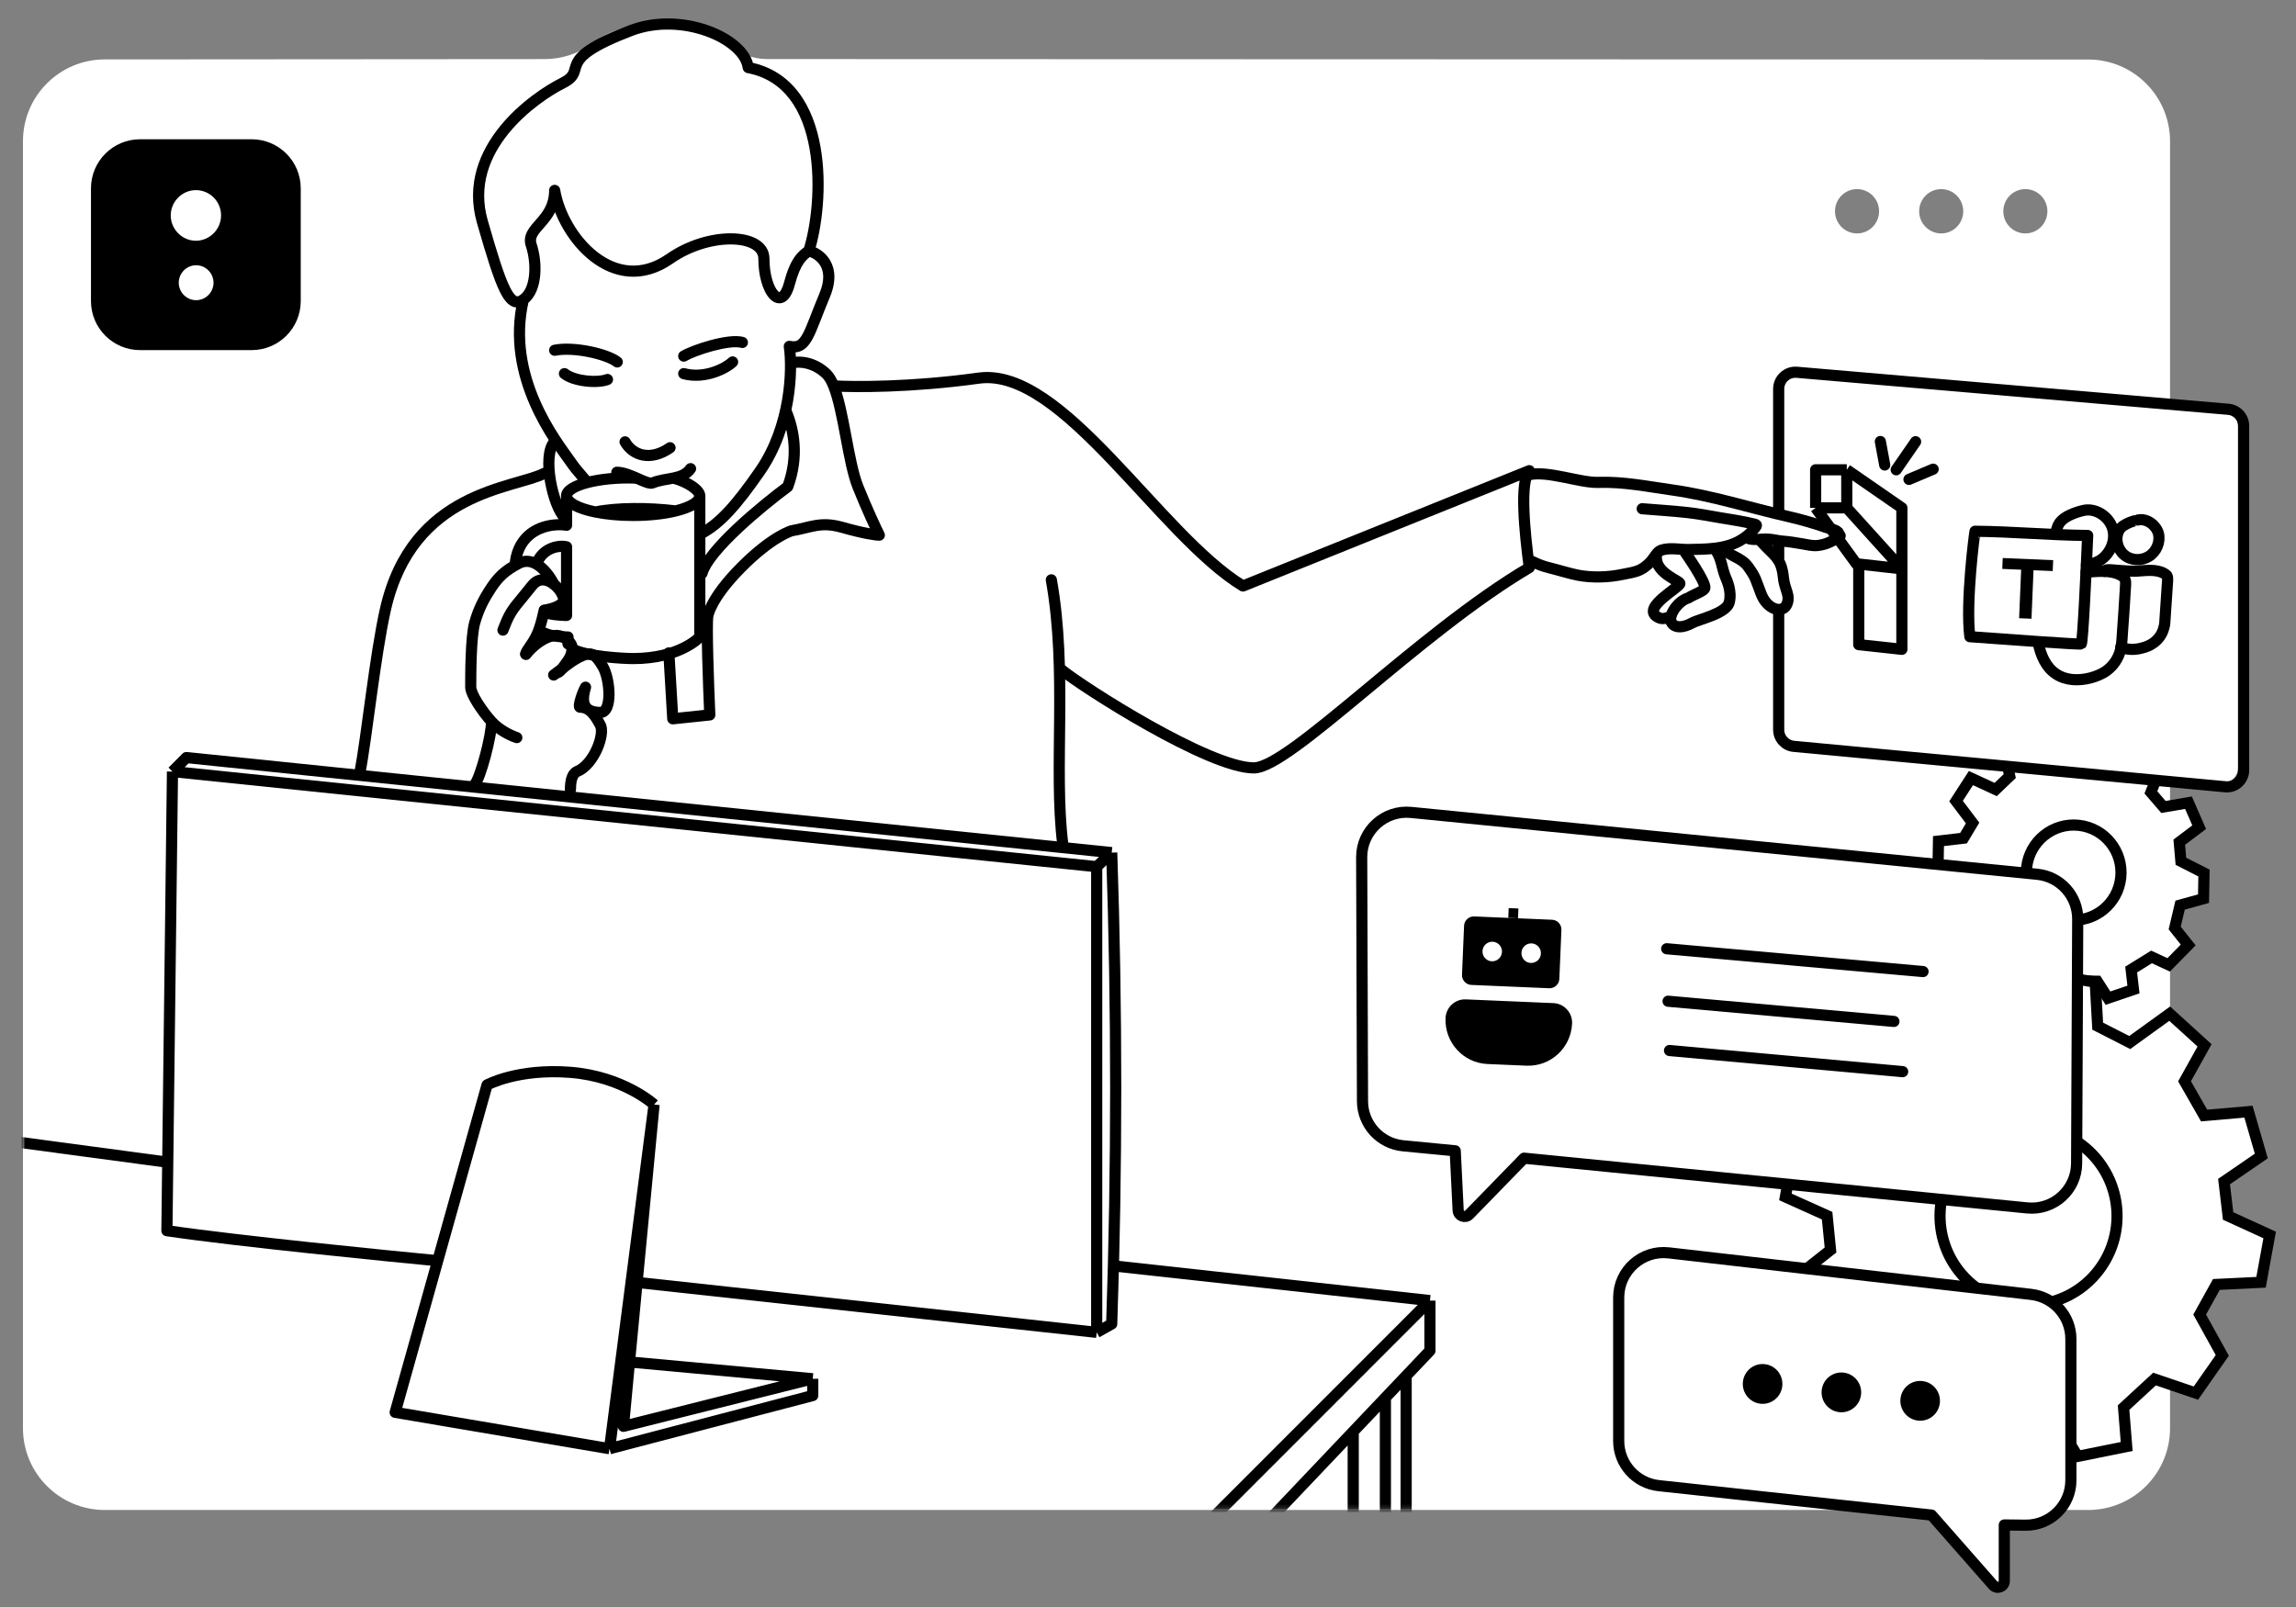 <svg width="500" height="350" viewBox="0 0 500 350" fill="none" xmlns="http://www.w3.org/2000/svg">
<rect x="0" y="0" width="500" height="350" fill="#808080" stroke="none"/>
<path fill-rule="evenodd" clip-rule="evenodd" d="M5 311.051V30.758C5 20.926 12.963 12.951 22.795 12.94C54.724 12.902 86.643 12.882 118.56 12.872C122.371 12.871 126.081 11.649 129.146 9.384L129.568 9.072C131.378 7.734 133.425 6.752 135.601 6.176L139.383 5.176C142.297 4.405 145.36 4.386 148.284 5.12L152.712 6.233C154.834 6.767 156.781 7.844 158.36 9.36C160.704 11.61 163.828 12.867 167.077 12.867C217.325 12.868 267.297 12.891 317.291 12.915C363.017 12.936 408.761 12.957 454.751 12.961C464.593 12.963 472.571 20.941 472.571 30.782V311.051C472.571 320.892 464.593 328.87 454.751 328.87H22.82C12.978 328.87 5 320.892 5 311.051ZM404.408 50.838C407.059 50.838 409.208 48.677 409.208 46.012C409.208 43.347 407.059 41.186 404.408 41.186C401.757 41.186 399.608 43.347 399.608 46.012C399.608 48.677 401.757 50.838 404.408 50.838ZM422.736 50.838C425.387 50.838 427.536 48.678 427.536 46.012C427.536 43.347 425.387 41.187 422.736 41.187C420.084 41.187 417.935 43.347 417.935 46.012C417.935 48.678 420.084 50.838 422.736 50.838ZM445.862 46.012C445.862 48.678 443.713 50.838 441.062 50.838C438.411 50.838 436.261 48.678 436.261 46.012C436.261 43.347 438.411 41.187 441.062 41.187C443.713 41.187 445.862 43.347 445.862 46.012Z" fill="white"/>
<path fill-rule="evenodd" clip-rule="evenodd" d="M54.801 30.331H30.503C24.598 30.331 19.811 35.118 19.811 41.023V65.562C19.811 71.467 24.598 76.254 30.503 76.254H54.801C60.706 76.254 65.493 71.467 65.493 65.562V41.023C65.493 35.118 60.706 30.331 54.801 30.331ZM48.142 46.921C48.142 49.933 45.657 52.432 42.66 52.432C39.664 52.432 37.179 49.933 37.179 46.921C37.179 43.908 39.664 41.41 42.66 41.41C45.657 41.41 48.142 43.835 48.142 46.921ZM42.714 65.38C44.792 65.38 46.499 63.664 46.499 61.575C46.499 59.486 44.792 57.77 42.714 57.77C40.636 57.77 38.929 59.486 38.929 61.575C38.929 63.664 40.636 65.38 42.714 65.38Z" fill="black"/>
<path d="M451.608 159.439L449.548 165.061L445.226 165.606L442.006 161.356L436.597 163.865L437.662 169.031L434.6 171.952L429.21 169.462L425.966 174.475L429.574 179.246L427.593 182.554L422.146 183.188L422.038 189.067L427.004 190.961L427.359 195.304L423.091 198.791L425.423 204.053L430.876 203.088L433.535 206.299L431.766 211.853L435.731 214.977L440.652 211.466L444.355 213.042L445.227 218.866L450.805 218.969L452.933 213.642L456.7 213.712L459.06 217.395L464.603 215.513L464.103 211.166L468.538 208.418L472.276 210.142L476.522 205.81L473.582 202.116L474.761 197.139L479.86 195.727L479.963 190.142L474.936 187.586L474.578 183.426L478.914 180.162L476.584 174.826L471.131 175.754L468.399 172.579L470.413 167.47L466.13 163.899L461.937 167.313L457.663 165.212L457.247 160.242L451.608 159.439Z" fill="white" stroke="black" stroke-width="2.43"/>
<path d="M472.496 220.775L463.795 227.06L456.814 223.494L456.278 213.906L445.71 212.165L442.12 220.934L434.635 222.183L429.104 213.019L419.251 217.196L419.842 227.954L413.578 230.874L404.832 226.302L398.78 234.946L404.277 242.793L400.454 249.62L390.606 250.489L388.804 260.686L397.891 264.771L398.633 272.244L390.434 278.722L393.207 287.389L404.051 287.144L407.986 293.241L403.448 302.794L411.651 308.597L420.156 302.82L425.695 306.739L425.519 314.612L435.658 317.423L439.268 310.445L448.626 310.844L452.463 317.195L463.127 315.045L462.45 306.569L469.192 300.352L478.2 303.413L483.949 295.201L479.026 286.306L482.66 279.749L492.387 279.279L494.265 268.975L485.216 264.835L484.33 257.341L492.448 251.775L489.649 242.12L479.984 242.957L475.726 235.501L480.086 227.68L472.496 220.775Z" fill="white" stroke="black" stroke-width="2.43"/>
<ellipse rx="10.306" ry="10.36" transform="matrix(0.994 0.109 -0.108 0.994 451.588 190.047)" stroke="black" stroke-width="2.43"/>
<ellipse rx="19.315" ry="19.331" transform="matrix(0.761 0.649 -0.645 0.764 441.754 264.849)" stroke="black" stroke-width="2.43"/>
<path d="M296.712 239.849L296.534 186.716C296.514 180.919 301.513 176.374 307.282 176.944L443.649 190.416C448.669 190.912 452.487 195.145 452.464 200.19L452.225 253.387C452.199 259.154 447.215 263.649 441.476 263.082L331.889 252.25L319.939 264.525C319.088 265.4 317.603 264.839 317.543 263.62L316.904 250.643L305.551 249.549C300.55 249.067 296.729 244.874 296.712 239.849Z" fill="white" stroke="black" stroke-width="2.43" stroke-linejoin="round"/>
<path d="M363.068 205.426C362.4 205.367 361.81 205.861 361.75 206.529C361.69 207.197 362.184 207.787 362.852 207.847L363.068 205.426ZM418.676 212.813C419.344 212.873 419.934 212.379 419.994 211.711C420.053 211.042 419.56 210.452 418.892 210.393L418.676 212.813ZM362.852 207.847L418.676 212.813L418.892 210.393L363.068 205.426L362.852 207.847Z" fill="black"/>
<path d="M363.369 216.854C362.701 216.794 362.11 217.288 362.05 217.956C361.99 218.624 362.483 219.215 363.152 219.274L363.369 216.854ZM412.332 223.673C413 223.733 413.59 223.24 413.65 222.571C413.71 221.903 413.217 221.313 412.549 221.253L412.332 223.673ZM363.152 219.274L412.332 223.673L412.549 221.253L363.369 216.854L363.152 219.274Z" fill="black"/>
<path d="M363.683 227.589C363.015 227.528 362.424 228.021 362.363 228.689C362.302 229.357 362.795 229.948 363.463 230.009L363.683 227.589ZM414.233 234.614C414.902 234.675 415.493 234.182 415.553 233.514C415.614 232.845 415.122 232.254 414.453 232.194L414.233 234.614ZM363.463 230.009L414.233 234.614L414.453 232.194L363.683 227.589L363.463 230.009Z" fill="black"/>
<path d="M319.214 217.662C316.873 217.563 314.894 219.39 314.795 221.744C314.571 227.04 318.661 231.516 323.93 231.74L332.409 232.102C337.678 232.327 342.13 228.215 342.354 222.919C342.453 220.565 340.635 218.576 338.294 218.476L319.214 217.662Z" fill="black"/>
<path fill-rule="evenodd" clip-rule="evenodd" d="M318.83 201.637C318.88 200.46 319.869 199.547 321.04 199.596L337.999 200.319C339.17 200.369 340.079 201.364 340.029 202.541L339.58 213.196C339.53 214.373 338.541 215.287 337.37 215.237L320.411 214.514C319.24 214.464 318.331 213.47 318.381 212.293L318.83 201.637ZM327.083 207.326C327.033 208.503 326.044 209.417 324.873 209.367C323.702 209.317 322.793 208.322 322.843 207.145C322.893 205.968 323.882 205.055 325.053 205.105C326.224 205.155 327.133 206.149 327.083 207.326ZM335.564 207.688C335.514 208.865 334.525 209.778 333.354 209.729C332.183 209.679 331.274 208.684 331.324 207.507C331.374 206.33 332.363 205.417 333.534 205.466C334.704 205.516 335.613 206.511 335.564 207.688Z" fill="black"/>
<rect width="2.122" height="2.133" transform="matrix(0.999 0.043 -0.042 0.999 328.547 197.779)" fill="black"/>
<path d="M450.976 322.399V291.632C450.976 286.661 447.247 282.48 442.308 281.914L363.401 272.872C357.595 272.207 352.505 276.747 352.505 282.591V313.847C352.505 318.843 356.27 323.036 361.238 323.572L420.63 329.979L434.029 345.233C434.879 346.201 436.476 345.599 436.476 344.31V332.131L441.089 332.18C446.532 332.239 450.976 327.842 450.976 322.399Z" fill="white" stroke="black" stroke-width="2.43" stroke-linejoin="round"/>
<ellipse rx="4.313" ry="4.336" transform="matrix(0.994 0.107 -0.105 0.994 383.842 301.418)" fill="black"/>
<ellipse rx="4.313" ry="4.336" transform="matrix(0.994 0.107 -0.105 0.994 400.998 303.256)" fill="black"/>
<ellipse rx="4.313" ry="4.336" transform="matrix(0.994 0.107 -0.105 0.994 418.154 305.095)" fill="black"/>
<path d="M484.046 89.191L390.702 81.231C388.574 81.05 386.747 82.728 386.747 84.863V111.098V117.061V121.565V131.833V158.395C386.747 160.277 388.18 161.85 390.054 162.025L483.398 170.719C485.535 170.918 487.381 169.236 487.381 167.089V92.822C487.381 90.929 485.932 89.351 484.046 89.191Z" fill="white"/>
<path d="M380.92 117.345C382.267 117.686 383.621 117.337 385.023 117.416C386.152 117.48 387.257 117.801 388.395 117.878C389.706 117.967 391.082 118.219 392.378 118.428C393.476 118.605 394.639 118.927 395.763 118.815C397.534 118.64 398.896 117.953 400.431 117.009C401.05 116.628 400.577 116.697 400.405 116.115C400.204 115.431 398.231 115.068 397.809 114.92C395.072 113.961 392.3 113.162 389.475 112.516C381.077 110.597 372.787 107.927 364.238 106.726C358.725 105.951 353.572 104.877 347.981 105.062C344.167 105.189 337.031 102.469 333.034 103.384" stroke="black" stroke-width="2.43" stroke-linecap="round"/>
<path d="M357.622 110.8C360.859 111.065 364.107 111.269 367.336 111.616C369.747 111.876 372.13 112.338 374.519 112.745C377.075 113.181 379.632 113.537 382.147 114.172C382.835 114.346 382.354 114.724 382.022 115.15C381.161 116.254 380.017 117.132 378.815 117.805C375.524 119.651 371.43 119.603 367.79 119.682C365.91 119.723 363.668 119.217 361.843 119.805C361.076 120.053 360.625 120.777 360.177 121.428C359.44 122.498 358.467 123.414 357.33 124.023C356.154 124.653 354.679 124.818 353.396 125.09C350.266 125.754 346.737 125.863 343.608 125.271C341.98 124.963 339.023 124.057 337.414 123.666C336.035 123.332 335.027 122.943 333.738 122.32" stroke="black" stroke-width="2.43" stroke-linecap="round"/>
<path d="M387.344 111.2V84.712C387.344 82.576 389.172 80.898 391.3 81.081L485.26 89.141C487.146 89.302 488.594 90.88 488.594 92.772V167.729C488.594 169.876 486.747 171.558 484.609 171.358L390.649 162.556C388.775 162.381 387.344 160.809 387.344 158.927V132.11M387.344 117.213V121.756" stroke="black" stroke-width="2.43" stroke-linejoin="round"/>
<path d="M414.171 123.891L402.173 110.614M414.171 123.891V110.614L402.173 102.316M414.171 123.891L404.259 122.785L395.392 110.614M402.173 110.614V102.316M402.173 110.614H395.392M402.173 102.316H395.392V110.614" stroke="black" stroke-width="2.43" stroke-linejoin="round"/>
<path d="M404.781 122.543V140.4L414.171 141.421V123.563" stroke="black" stroke-width="2.43" stroke-linejoin="round"/>
<path d="M120.792 41.467L121.991 41.266C121.886 40.643 121.322 40.203 120.692 40.256C120.062 40.308 119.577 40.834 119.577 41.467H120.792ZM145.914 56.327L145.219 55.331L145.914 56.327ZM171.889 61.847L170.715 61.533L171.889 61.847ZM162.947 14.717L161.743 14.878C161.812 15.397 162.206 15.813 162.72 15.911L162.947 14.717ZM137.398 6.65L136.965 5.515L136.965 5.515L137.398 6.65ZM105.037 48.26L106.205 47.925L105.037 48.26ZM179.554 64.395L178.434 63.922L179.554 64.395ZM171.889 75.434L172.152 74.248C171.762 74.162 171.355 74.272 171.063 74.543C170.77 74.814 170.63 75.212 170.686 75.606L171.889 75.434ZM165.502 102.608L166.501 103.299L165.502 102.608ZM124.198 100.485L123.204 101.183L123.204 101.183L124.198 100.485ZM149.214 80.206C148.566 80.03 147.899 80.412 147.723 81.06C147.547 81.707 147.929 82.375 148.576 82.551L149.214 80.206ZM160.398 79.691C160.873 79.218 160.875 78.448 160.401 77.973C159.927 77.498 159.158 77.497 158.682 77.971L160.398 79.691ZM132.739 83.781C133.362 83.532 133.666 82.825 133.417 82.202C133.168 81.579 132.462 81.275 131.838 81.524L132.739 83.781ZM123.678 80.429C123.154 80.01 122.389 80.096 121.971 80.621C121.552 81.145 121.638 81.91 122.163 82.328L123.678 80.429ZM120.555 75.092C119.897 75.223 119.469 75.863 119.601 76.521C119.732 77.179 120.372 77.606 121.03 77.475L120.555 75.092ZM133.66 79.781C134.184 80.199 134.949 80.113 135.367 79.589C135.786 79.064 135.7 78.299 135.175 77.881L133.66 79.781ZM148.271 76.514C147.695 76.859 147.508 77.605 147.852 78.181C148.197 78.757 148.943 78.944 149.519 78.6L148.271 76.514ZM161.337 75.754C161.982 75.937 162.654 75.563 162.838 74.918C163.022 74.272 162.648 73.6 162.002 73.416L161.337 75.754ZM137.175 95.635C136.841 95.053 136.099 94.851 135.517 95.185C134.934 95.519 134.733 96.261 135.067 96.843L137.175 95.635ZM146.61 98.509C147.16 98.125 147.295 97.368 146.911 96.818C146.527 96.267 145.769 96.133 145.219 96.517L146.61 98.509ZM126.681 105.521C127.118 106.031 127.885 106.091 128.394 105.654C128.904 105.218 128.964 104.451 128.528 103.941L126.681 105.521ZM152.154 115.124C151.563 115.44 151.34 116.177 151.656 116.768C151.973 117.36 152.709 117.583 153.3 117.267L152.154 115.124ZM119.594 41.667C120.493 47.045 123.874 53.17 128.673 56.874C131.089 58.739 133.91 60.026 136.994 60.244C140.094 60.464 143.355 59.596 146.61 57.324L145.219 55.331C142.372 57.318 139.654 57.996 137.166 57.82C134.661 57.643 132.284 56.592 130.158 54.951C125.873 51.643 122.795 46.078 121.991 41.266L119.594 41.667ZM146.61 57.324C150.659 54.498 155.519 53.194 159.312 53.243C161.215 53.268 162.742 53.633 163.749 54.215C164.713 54.772 165.138 55.474 165.138 56.327H167.568C167.568 54.421 166.504 53 164.966 52.111C163.471 51.247 161.486 50.842 159.343 50.813C155.045 50.757 149.686 52.213 145.219 55.331L146.61 57.324ZM165.138 56.327C165.138 58.235 165.391 59.993 165.81 61.464C166.222 62.909 166.823 64.173 167.588 65.005C167.974 65.424 168.46 65.798 169.049 65.969C169.677 66.152 170.328 66.076 170.912 65.739C171.961 65.135 172.624 63.801 173.063 62.161L170.715 61.533C170.302 63.078 169.847 63.548 169.699 63.634C169.679 63.645 169.682 63.639 169.703 63.637C169.725 63.634 169.736 63.638 169.729 63.636C169.702 63.629 169.577 63.578 169.377 63.36C168.971 62.918 168.507 62.059 168.147 60.797C167.795 59.561 167.568 58.029 167.568 56.327H165.138ZM173.063 62.161C173.724 59.688 174.388 58.275 174.999 57.387C175.59 56.526 176.17 56.095 176.843 55.625L175.453 53.633C174.706 54.153 173.838 54.785 172.996 56.011C172.172 57.21 171.416 58.911 170.715 61.533L173.063 62.161ZM177.305 55C178.991 49.735 180.185 40.406 178.674 31.913C177.165 23.424 172.847 15.361 163.174 13.524L162.72 15.911C170.931 17.47 174.846 24.267 176.282 32.338C177.717 40.404 176.569 49.332 174.991 54.258L177.305 55ZM164.151 14.556C163.886 12.569 162.652 10.76 160.956 9.265C159.248 7.758 156.976 6.483 154.414 5.568C149.299 3.742 142.821 3.282 136.965 5.515L137.831 7.785C143.047 5.797 148.918 6.186 153.596 7.857C155.931 8.69 157.917 9.825 159.349 11.088C160.794 12.362 161.583 13.681 161.743 14.878L164.151 14.556ZM136.965 5.515C128.318 8.812 125.638 11.07 124.592 13.212C124.337 13.734 124.198 14.213 124.091 14.594C123.978 14.997 123.911 15.246 123.799 15.488C123.626 15.862 123.279 16.365 121.953 17.027L123.037 19.201C124.691 18.377 125.532 17.53 126.004 16.508C126.216 16.052 126.336 15.591 126.431 15.251C126.533 14.888 126.624 14.59 126.776 14.278C127.36 13.082 129.152 11.094 137.831 7.785L136.965 5.515ZM121.953 17.027C118.864 18.567 113.198 22.199 108.867 27.534C104.519 32.889 101.43 40.085 103.869 48.595L106.205 47.925C104.057 40.429 106.716 34.039 110.754 29.065C114.808 24.071 120.164 20.633 123.037 19.201L121.953 17.027ZM103.869 48.595C105.986 55.986 107.508 60.888 108.901 63.666C109.58 65.021 110.351 66.134 111.367 66.656C112.567 67.273 113.73 66.913 114.684 66.233L113.274 64.254C112.737 64.636 112.569 64.542 112.478 64.495C112.204 64.354 111.724 63.874 111.073 62.576C109.804 60.046 108.345 55.395 106.205 47.925L103.869 48.595ZM114.684 66.233C116.604 64.866 117.412 62.408 117.637 60.052C117.867 57.648 117.525 55.036 116.835 52.97L114.53 53.74C115.117 55.496 115.414 57.767 115.218 59.821C115.017 61.922 114.335 63.499 113.274 64.254L114.684 66.233ZM116.835 52.97C116.642 52.394 116.719 51.95 117.007 51.426C117.345 50.81 117.902 50.208 118.673 49.325C120.156 47.627 122.007 45.323 122.007 41.467H119.577C119.577 44.404 118.234 46.133 116.843 47.726C116.178 48.488 115.377 49.346 114.877 50.256C114.327 51.258 114.084 52.406 114.53 53.74L116.835 52.97ZM175.854 55.808C176.748 56.031 177.966 56.697 178.673 57.914C179.345 59.072 179.686 60.957 178.434 63.922L180.673 64.867C182.146 61.379 181.919 58.664 180.775 56.694C179.665 54.783 177.818 53.793 176.442 53.45L175.854 55.808ZM178.434 63.922C177.575 65.958 176.901 67.732 176.327 69.2C175.744 70.689 175.278 71.826 174.814 72.677C174.347 73.535 173.961 73.951 173.617 74.15C173.321 74.321 172.907 74.415 172.152 74.248L171.626 76.62C172.787 76.878 173.864 76.813 174.832 76.254C175.752 75.723 176.404 74.839 176.948 73.839C177.496 72.833 178.015 71.555 178.59 70.085C179.173 68.594 179.83 66.865 180.673 64.867L178.434 63.922ZM170.686 75.606C171.37 80.377 171.083 92.403 164.502 101.917L166.501 103.299C173.547 93.112 173.828 80.399 173.092 75.262L170.686 75.606ZM125.192 99.787C122.132 95.428 111.299 81.884 115.161 65.523L112.796 64.965C108.64 82.571 120.302 97.05 123.204 101.183L125.192 99.787ZM148.576 82.551C151.215 83.268 153.81 82.9 155.878 82.213C157.922 81.534 159.593 80.495 160.398 79.691L158.682 77.971C158.211 78.441 156.9 79.313 155.112 79.907C153.348 80.493 151.259 80.762 149.214 80.206L148.576 82.551ZM131.838 81.524C131.051 81.838 129.479 81.967 127.746 81.764C126.011 81.56 124.475 81.065 123.678 80.429L122.163 82.328C123.494 83.391 125.578 83.956 127.463 84.177C129.349 84.399 131.397 84.316 132.739 83.781L131.838 81.524ZM121.03 77.475C122.931 77.096 125.623 77.276 128.161 77.792C129.414 78.047 130.591 78.377 131.569 78.737C132.57 79.106 133.279 79.477 133.66 79.781L135.175 77.881C134.492 77.336 133.497 76.858 132.409 76.457C131.298 76.047 130 75.687 128.645 75.411C125.967 74.866 122.911 74.622 120.555 75.092L121.03 77.475ZM149.519 78.6C150.441 78.048 152.764 77.127 155.28 76.448C156.521 76.113 157.764 75.849 158.859 75.719C159.986 75.584 160.829 75.609 161.337 75.754L162.002 73.416C161.02 73.137 159.787 73.161 158.572 73.305C157.325 73.454 155.96 73.747 154.646 74.102C152.052 74.802 149.478 75.793 148.271 76.514L149.519 78.6ZM135.067 96.843C136.079 98.61 137.752 99.91 139.836 100.3C141.923 100.69 144.271 100.142 146.61 98.509L145.219 96.517C143.299 97.857 141.602 98.158 140.283 97.911C138.961 97.664 137.866 96.841 137.175 95.635L135.067 96.843ZM128.528 103.941C126.327 101.37 126.145 101.144 125.192 99.787L123.204 101.183C124.226 102.64 124.472 102.939 126.681 105.521L128.528 103.941ZM164.502 101.917C159.245 109.519 155.846 113.149 152.154 115.124L153.3 117.267C157.549 114.994 161.226 110.926 166.501 103.299L164.502 101.917Z" fill="black"/>
<path d="M134.33 101.643C133.659 101.643 133.115 102.187 133.115 102.858C133.115 103.529 133.659 104.073 134.33 104.073V101.643ZM142.167 105.155L141.714 104.027C141.682 104.04 141.652 104.054 141.621 104.069L142.167 105.155ZM151.38 102.77C151.766 102.221 151.633 101.463 151.084 101.078C150.535 100.692 149.777 100.825 149.391 101.374L151.38 102.77ZM134.33 104.073C135.438 104.073 136.851 104.66 138.377 105.339C139.08 105.651 139.824 105.988 140.464 106.199C140.788 106.306 141.14 106.4 141.487 106.435C141.825 106.469 142.276 106.46 142.713 106.24L141.621 104.069C141.764 103.997 141.839 104.028 141.73 104.017C141.633 104.007 141.47 103.972 141.225 103.891C140.729 103.728 140.118 103.453 139.364 103.118C137.973 102.5 136.056 101.643 134.33 101.643V104.073ZM142.62 106.282C143.25 106.029 143.935 105.861 144.678 105.717C145.349 105.587 146.257 105.445 146.976 105.293C148.515 104.966 150.23 104.41 151.38 102.77L149.391 101.374C148.793 102.226 147.869 102.619 146.472 102.916C145.721 103.075 145.087 103.162 144.215 103.332C143.414 103.487 142.555 103.689 141.714 104.027L142.62 106.282Z" fill="black"/>
<path d="M152.393 138.736L153.292 139.553C153.495 139.329 153.608 139.038 153.608 138.736H152.393ZM123.384 114.398L123.193 115.598C123.544 115.654 123.902 115.553 124.173 115.322C124.443 115.091 124.599 114.754 124.599 114.398H123.384ZM113.455 118.668L114.504 119.279L113.455 118.668ZM123.384 134.039L123.384 135.254C124.055 135.254 124.599 134.71 124.599 134.039H123.384ZM123.384 119.095H124.599C124.599 118.547 124.233 118.067 123.704 117.923L123.384 119.095ZM129.665 111.511L129.424 112.702L129.665 111.511ZM147.156 111.278L147.445 112.458L147.445 112.458L147.156 111.278ZM115.957 121.797C115.671 122.404 115.931 123.128 116.538 123.414C117.145 123.7 117.869 123.44 118.155 122.833L115.957 121.797ZM119.722 132.433C119.071 132.27 118.411 132.666 118.248 133.317C118.085 133.968 118.481 134.627 119.132 134.79L119.722 132.433ZM111.048 122.155C110.96 122.821 111.428 123.431 112.093 123.519C112.759 123.607 113.369 123.139 113.457 122.474L111.048 122.155ZM123.693 138.735H124.908C124.908 138.064 124.364 137.52 123.693 137.52V138.735ZM119.118 136.795C118.517 136.495 117.788 136.738 117.487 137.338C117.187 137.938 117.43 138.668 118.03 138.968L119.118 136.795ZM125.158 140.243C124.576 139.91 123.833 140.111 123.5 140.693C123.166 141.275 123.367 142.018 123.949 142.351L125.158 140.243ZM122.478 140.23C122.478 140.901 123.022 141.445 123.693 141.445C124.364 141.445 124.908 140.901 124.908 140.23H122.478ZM138.297 105.333C138.967 105.357 139.53 104.833 139.555 104.162C139.579 103.492 139.055 102.928 138.384 102.904L138.297 105.333ZM153.608 138.736V107.993H151.178V138.736H153.608ZM137.888 144.648C143.201 144.648 147.013 143.427 149.524 142.171C150.776 141.544 151.698 140.912 152.317 140.425C152.627 140.181 152.86 139.975 153.022 139.823C153.102 139.747 153.165 139.685 153.21 139.639C153.232 139.617 153.25 139.598 153.264 139.583C153.271 139.576 153.277 139.57 153.281 139.565C153.284 139.562 153.286 139.56 153.287 139.558C153.288 139.557 153.289 139.556 153.29 139.555C153.29 139.555 153.291 139.554 153.291 139.554C153.292 139.553 153.292 139.553 152.393 138.736C151.493 137.919 151.494 137.918 151.494 137.918C151.494 137.918 151.495 137.917 151.495 137.917C151.496 137.917 151.496 137.916 151.496 137.916C151.497 137.915 151.498 137.914 151.498 137.914C151.498 137.913 151.498 137.914 151.496 137.916C151.493 137.919 151.486 137.926 151.475 137.938C151.452 137.961 151.413 138 151.357 138.052C151.245 138.158 151.066 138.318 150.815 138.515C150.314 138.909 149.53 139.45 148.436 139.998C146.254 141.09 142.814 142.218 137.888 142.218V144.648ZM122.169 107.993V114.398H124.599V107.993H122.169ZM123.575 113.198C120.666 112.734 115.158 113.332 112.405 118.056L114.504 119.279C116.529 115.806 120.748 115.208 123.193 115.598L123.575 113.198ZM122.169 119.095V134.039H124.599V119.095H122.169ZM146.418 105.324C147.774 105.683 149.064 106.275 149.989 106.899C150.454 107.212 150.788 107.507 150.992 107.751C151.217 108.019 151.178 108.095 151.178 107.993H153.608C153.608 107.26 153.23 106.638 152.854 106.19C152.458 105.717 151.93 105.277 151.347 104.884C150.179 104.097 148.637 103.398 147.04 102.975L146.418 105.324ZM137.888 111.048C134.904 111.048 132.153 110.776 129.907 110.32L129.424 112.702C131.851 113.194 134.766 113.478 137.888 113.478V111.048ZM129.907 110.32C128.07 109.947 126.632 109.464 125.686 108.945C124.642 108.373 124.599 107.995 124.599 107.993H122.169C122.169 109.45 123.37 110.447 124.518 111.076C125.764 111.759 127.466 112.304 129.424 112.702L129.907 110.32ZM151.178 107.993C151.178 107.999 151.177 108.013 151.166 108.043C151.153 108.075 151.126 108.13 151.067 108.206C150.944 108.363 150.716 108.57 150.338 108.802C149.58 109.267 148.406 109.721 146.867 110.098L147.445 112.458C149.105 112.052 150.55 111.523 151.61 110.873C152.605 110.261 153.608 109.32 153.608 107.993H151.178ZM146.867 110.098C144.466 110.685 141.336 111.048 137.888 111.048V113.478C141.489 113.478 144.819 113.101 147.445 112.458L146.867 110.098ZM129.908 112.701C134.428 111.781 141.112 111.77 147.01 112.484L147.302 110.072C141.255 109.34 134.288 109.329 129.423 110.32L129.908 112.701ZM118.155 122.833C118.756 121.557 119.727 120.857 120.701 120.5C121.719 120.127 122.663 120.157 123.064 120.267L123.704 117.923C122.756 117.664 121.295 117.694 119.865 118.218C118.392 118.758 116.873 119.852 115.957 121.797L118.155 122.833ZM123.384 134.039C123.384 132.824 123.384 132.824 123.384 132.824C123.384 132.824 123.384 132.824 123.384 132.824C123.384 132.824 123.385 132.824 123.385 132.824C123.385 132.824 123.384 132.824 123.384 132.824C123.384 132.824 123.383 132.824 123.381 132.824C123.378 132.824 123.373 132.824 123.366 132.823C123.352 132.823 123.329 132.823 123.3 132.823C123.24 132.822 123.152 132.821 123.04 132.817C122.815 132.811 122.497 132.798 122.129 132.773C121.379 132.722 120.472 132.621 119.722 132.433L119.132 134.79C120.088 135.03 121.16 135.142 121.962 135.197C122.37 135.225 122.721 135.239 122.972 135.246C123.097 135.25 123.198 135.252 123.269 135.253C123.304 135.253 123.332 135.253 123.351 135.253C123.361 135.253 123.368 135.254 123.374 135.254C123.377 135.254 123.379 135.254 123.381 135.254C123.382 135.254 123.382 135.254 123.383 135.254C123.383 135.254 123.383 135.254 123.384 135.254C123.384 135.254 123.384 135.254 123.384 135.254C123.384 135.254 123.384 135.254 123.384 134.039ZM112.405 118.056C111.704 119.258 111.244 120.676 111.048 122.155L113.457 122.474C113.616 121.275 113.985 120.171 114.504 119.279L112.405 118.056ZM123.693 137.52C123.024 137.52 122.142 137.48 121.278 137.361C120.391 137.239 119.622 137.047 119.118 136.795L118.03 138.968C118.89 139.399 119.971 139.634 120.946 139.768C121.945 139.906 122.94 139.95 123.693 139.95V137.52ZM123.949 142.351C124.852 142.869 126.066 143.248 127.325 143.536C128.605 143.829 130.026 144.049 131.4 144.212C134.143 144.538 136.779 144.648 137.888 144.648V142.218C136.877 142.218 134.336 142.114 131.686 141.799C130.363 141.642 129.034 141.434 127.867 141.167C126.678 140.895 125.745 140.58 125.158 140.243L123.949 142.351ZM124.908 140.23V138.735H122.478V140.23H124.908ZM124.599 107.993C124.599 108.087 124.551 107.857 125.263 107.413C125.906 107.012 126.91 106.611 128.231 106.267C130.858 105.584 134.477 105.194 138.297 105.333L138.384 102.904C134.373 102.759 130.513 103.163 127.62 103.915C126.181 104.289 124.914 104.767 123.977 105.351C123.108 105.893 122.169 106.755 122.169 107.993H124.599Z" fill="black"/>
<path d="M172.404 89.324C172.15 88.703 171.44 88.406 170.819 88.66C170.198 88.915 169.901 89.624 170.155 90.245L172.404 89.324ZM171.547 105.997L172.27 106.973C172.46 106.833 172.604 106.641 172.686 106.419L171.547 105.997ZM172.396 115.601L172.188 114.404C172.15 114.411 172.112 114.419 172.075 114.429L172.396 115.601ZM191.494 116.551V117.766C191.915 117.766 192.307 117.547 192.528 117.188C192.749 116.83 192.769 116.382 192.579 116.005L191.494 116.551ZM186.825 105.997L185.698 106.45L185.698 106.45L186.825 105.997ZM180.035 81.512L179.178 82.373L179.178 82.373L180.035 81.512ZM172.558 77.792C171.903 77.937 171.489 78.586 171.634 79.241C171.779 79.896 172.427 80.31 173.083 80.165L172.558 77.792ZM181.535 84.044L180.408 84.499L180.408 84.499L181.535 84.044ZM213.138 82.356L212.971 81.152L212.971 81.152L213.138 82.356ZM270.685 127.628L270.054 128.666C270.382 128.865 270.784 128.898 271.139 128.755L270.685 127.628ZM333.034 102.514L333.943 103.321C334.317 102.899 334.352 102.275 334.027 101.814C333.702 101.353 333.103 101.177 332.58 101.387L333.034 102.514ZM333.034 123.622L333.65 124.669C334.07 124.422 334.302 123.947 334.239 123.464L333.034 123.622ZM232.043 145.016C231.522 144.592 230.757 144.671 230.333 145.191C229.91 145.712 229.988 146.477 230.509 146.901L232.043 145.016ZM154.147 134.176L155.338 134.416C155.345 134.382 155.35 134.349 155.354 134.315L154.147 134.176ZM154.572 155.706L154.698 156.914C155.337 156.848 155.813 156.295 155.785 155.653L154.572 155.706ZM146.508 156.55L145.295 156.622C145.315 156.953 145.469 157.262 145.722 157.477C145.975 157.691 146.305 157.793 146.635 157.759L146.508 156.55ZM146.872 142.125C146.833 141.455 146.257 140.945 145.588 140.984C144.918 141.024 144.407 141.599 144.446 142.269L146.872 142.125ZM151.7 124.574C151.527 125.222 151.911 125.888 152.559 126.062C153.208 126.236 153.874 125.851 154.048 125.203L151.7 124.574ZM170.155 90.245C171.63 93.847 172.746 99.274 170.408 105.574L172.686 106.419C175.292 99.397 174.041 93.322 172.404 89.324L170.155 90.245ZM162.225 124.477C165.555 121.113 168.235 119.172 170.051 118.081C170.96 117.535 171.653 117.201 172.106 117.007C172.332 116.91 172.498 116.847 172.601 116.812C172.652 116.794 172.688 116.782 172.707 116.776C172.717 116.773 172.723 116.771 172.724 116.771C172.725 116.771 172.725 116.771 172.724 116.771C172.723 116.771 172.722 116.772 172.721 116.772C172.72 116.772 172.72 116.772 172.719 116.772C172.719 116.773 172.718 116.773 172.718 116.773C172.717 116.773 172.717 116.773 172.396 115.601C172.075 114.429 172.075 114.429 172.074 114.43C172.074 114.43 172.073 114.43 172.073 114.43C172.072 114.43 172.071 114.431 172.07 114.431C172.067 114.431 172.065 114.432 172.062 114.433C172.057 114.434 172.05 114.436 172.043 114.438C172.028 114.443 172.009 114.449 171.986 114.456C171.94 114.47 171.878 114.49 171.8 114.517C171.644 114.572 171.426 114.654 171.148 114.773C170.593 115.011 169.801 115.396 168.799 115.998C166.796 117.202 163.959 119.272 160.498 122.767L162.225 124.477ZM172.605 116.798C177.17 116.003 178.7 114.781 183.098 116.031L183.762 113.693C178.654 112.241 176.11 113.721 172.188 114.404L172.605 116.798ZM183.098 116.031C187.868 117.386 190.608 117.766 191.494 117.766V115.336C190.965 115.336 188.499 115.039 183.762 113.693L183.098 116.031ZM192.579 116.005C191.888 114.629 189.978 110.579 187.953 105.543L185.698 106.45C187.747 111.546 189.685 115.658 190.408 117.096L192.579 116.005ZM180.892 80.65C177.839 77.613 174.171 77.436 172.558 77.792L173.083 80.165C174.016 79.959 176.799 80.007 179.178 82.373L180.892 80.65ZM187.953 105.543C186.947 103.041 186.201 99.077 185.412 94.884C184.641 90.793 183.829 86.486 182.662 83.59L180.408 84.499C181.464 87.12 182.236 91.148 183.024 95.334C183.793 99.417 184.581 103.671 185.698 106.45L187.953 105.543ZM182.662 83.59C182.197 82.438 181.629 81.383 180.892 80.65L179.178 82.373C179.568 82.761 179.987 83.455 180.408 84.499L182.662 83.59ZM181.458 85.257C185.99 85.544 198.624 85.597 213.305 83.559L212.971 81.152C198.453 83.168 185.982 83.108 181.611 82.832L181.458 85.257ZM213.305 83.559C217.43 82.987 221.857 84.617 226.584 87.81C231.297 90.994 236.137 95.614 241.04 100.729C243.487 103.281 245.935 105.941 248.383 108.592C250.827 111.24 253.271 113.878 255.696 116.372C260.531 121.344 265.356 125.812 270.054 128.666L271.316 126.589C266.897 123.905 262.252 119.628 257.438 114.678C255.038 112.21 252.614 109.593 250.168 106.944C247.726 104.298 245.26 101.62 242.794 99.047C237.871 93.912 232.883 89.133 227.944 85.796C223.019 82.469 217.97 80.459 212.971 81.152L213.305 83.559ZM271.139 128.755L333.488 103.641L332.58 101.387L270.231 126.501L271.139 128.755ZM332.125 101.708C331.701 102.186 331.421 102.799 331.224 103.425C331.023 104.063 330.884 104.797 330.789 105.584C330.599 107.157 330.572 109.063 330.642 111.094C330.782 115.162 331.319 119.888 331.829 123.78L334.239 123.464C333.73 119.588 333.206 114.957 333.07 111.011C333.002 109.034 333.033 107.27 333.202 105.875C333.286 105.178 333.401 104.603 333.542 104.154C333.687 103.693 333.836 103.441 333.943 103.321L332.125 101.708ZM332.417 122.575C320.22 129.759 307.092 140.737 296.117 149.842C290.609 154.411 285.654 158.501 281.591 161.449C279.56 162.924 277.783 164.09 276.294 164.883C274.765 165.698 273.698 166.03 273.038 166.03V168.46C274.33 168.46 275.846 167.875 277.437 167.027C279.069 166.158 280.949 164.918 283.018 163.416C287.158 160.412 292.178 156.267 297.668 151.712C308.692 142.567 321.657 131.733 333.65 124.669L332.417 122.575ZM273.038 166.03C270.866 166.03 267.527 165.031 263.525 163.335C259.574 161.66 255.139 159.378 250.842 156.967C242.226 152.132 234.296 146.85 232.043 145.016L230.509 146.901C232.924 148.866 240.995 154.227 249.652 159.086C253.992 161.521 258.512 163.849 262.577 165.572C266.591 167.273 270.329 168.46 273.038 168.46V166.03ZM160.498 122.767C157.036 126.265 155.157 128.996 154.137 130.897C153.627 131.849 153.333 132.592 153.163 133.12C153.078 133.383 153.025 133.592 152.991 133.746C152.975 133.823 152.963 133.885 152.955 133.934C152.951 133.958 152.948 133.979 152.945 133.996C152.944 134.005 152.943 134.013 152.942 134.02C152.942 134.023 152.941 134.026 152.941 134.029C152.941 134.031 152.941 134.032 152.941 134.033C152.94 134.034 152.94 134.035 152.94 134.036C152.94 134.036 152.94 134.037 154.147 134.176C155.354 134.315 155.354 134.316 155.354 134.317C155.354 134.317 155.354 134.318 155.354 134.318C155.354 134.319 155.354 134.321 155.353 134.322C155.353 134.324 155.353 134.326 155.353 134.327C155.352 134.33 155.352 134.333 155.352 134.334C155.351 134.337 155.352 134.336 155.352 134.332C155.354 134.323 155.358 134.3 155.366 134.262C155.382 134.187 155.415 134.054 155.476 133.864C155.598 133.484 155.834 132.875 156.279 132.046C157.169 130.385 158.897 127.839 162.225 124.477L160.498 122.767ZM152.956 133.937C152.891 134.26 152.86 134.749 152.842 135.278C152.823 135.839 152.815 136.541 152.815 137.344C152.817 138.95 152.855 140.993 152.911 143.178C153.025 147.55 153.216 152.518 153.358 155.759L155.785 155.653C155.644 152.421 155.453 147.468 155.341 143.115C155.284 140.938 155.247 138.918 155.245 137.341C155.245 136.552 155.253 135.882 155.271 135.363C155.29 134.812 155.318 134.515 155.338 134.416L152.956 133.937ZM154.445 154.498L146.382 155.342L146.635 157.759L154.698 156.914L154.445 154.498ZM147.721 156.479L146.872 142.125L144.446 142.269L145.295 156.622L147.721 156.479ZM170.825 105.02C167.967 107.134 163.6 110.621 159.765 114.228C157.849 116.031 156.046 117.882 154.628 119.62C153.236 121.325 152.11 123.045 151.7 124.574L154.048 125.203C154.317 124.199 155.157 122.814 156.51 121.157C157.836 119.532 159.555 117.762 161.43 115.998C165.179 112.472 169.469 109.046 172.27 106.973L170.825 105.02Z" fill="black"/>
<path d="M230.145 126.073C230.028 125.413 229.397 124.973 228.736 125.09C228.076 125.208 227.635 125.839 227.753 126.499L230.145 126.073ZM230.226 183.949C230.307 184.615 230.914 185.089 231.58 185.007C232.246 184.925 232.719 184.319 232.638 183.653L230.226 183.949ZM227.753 126.499C229.515 136.4 229.63 146.539 229.551 156.337C229.472 166.091 229.197 175.565 230.226 183.949L232.638 183.653C231.633 175.47 231.901 166.209 231.981 156.357C232.06 146.55 231.95 136.215 230.145 126.073L227.753 126.499Z" fill="black"/>
<path d="M120.695 96.289C118.019 99.315 120.372 110.251 123.047 112.845" stroke="black" stroke-width="2.43" stroke-linecap="round" stroke-linejoin="round"/>
<path d="M119.114 104.168C119.712 103.865 119.952 103.134 119.649 102.536C119.346 101.937 118.615 101.697 118.016 102L119.114 104.168ZM83.952 132.644L82.768 132.374L83.952 132.644ZM77.152 168.233C77.024 168.892 77.455 169.529 78.114 169.657C78.772 169.784 79.41 169.354 79.537 168.695L77.152 168.233ZM118.016 102C117.28 102.373 116.289 102.724 115.046 103.107C113.792 103.492 112.411 103.871 110.822 104.341C107.7 105.265 104.04 106.467 100.39 108.398C93.032 112.289 85.791 119.107 82.768 132.374L85.137 132.914C87.984 120.422 94.713 114.149 101.526 110.546C104.961 108.729 108.436 107.581 111.512 106.671C113.023 106.224 114.506 105.815 115.76 105.429C117.023 105.041 118.181 104.64 119.114 104.168L118.016 102ZM82.768 132.374C81.623 137.398 80.593 144.45 79.665 151.176C78.731 157.942 77.901 164.363 77.152 168.233L79.537 168.695C80.303 164.74 81.146 158.214 82.072 151.508C83.003 144.763 84.02 137.817 85.137 132.914L82.768 132.374Z" fill="black"/>
<path d="M106.942 128.061L105.928 127.393L105.928 127.393L106.942 128.061ZM119.486 127.707C119.787 128.307 120.517 128.549 121.117 128.248C121.717 127.947 121.959 127.217 121.658 126.617L119.486 127.707ZM112.161 161.803C112.798 162.014 113.486 161.669 113.697 161.032C113.909 160.396 113.564 159.708 112.927 159.497L112.161 161.803ZM102.521 169.968C102.045 170.442 102.044 171.211 102.517 171.686C102.991 172.162 103.76 172.163 104.236 171.69L102.521 169.968ZM104.546 135.959C105.373 133.072 106.441 131.032 107.957 128.729L105.928 127.393C104.313 129.845 103.122 132.109 102.21 135.289L104.546 135.959ZM107.957 128.729C109.422 126.505 110.78 125.184 113.598 123.746L112.494 121.581C109.291 123.215 107.618 124.826 105.928 127.393L107.957 128.729ZM113.598 123.746C114.569 123.25 115.583 123.426 116.667 124.201C117.776 124.994 118.792 126.325 119.486 127.707L121.658 126.617C120.847 125.001 119.604 123.314 118.08 122.224C116.53 121.116 114.533 120.541 112.494 121.581L113.598 123.746ZM102.21 135.289C101.728 136.972 101.511 140.007 101.404 142.792C101.294 145.634 101.294 148.404 101.294 149.654H103.724C103.724 148.404 103.724 145.676 103.832 142.886C103.942 140.04 104.159 137.309 104.546 135.959L102.21 135.289ZM101.294 149.654C101.294 150.31 101.541 151.03 101.824 151.668C102.124 152.343 102.533 153.078 102.992 153.81C103.91 155.273 105.081 156.814 106.124 157.966L107.926 156.336C106.98 155.291 105.894 153.864 105.051 152.519C104.629 151.847 104.283 151.217 104.046 150.683C103.793 150.112 103.724 149.779 103.724 149.654H101.294ZM106.124 157.966C107.803 159.822 110.324 161.193 112.161 161.803L112.927 159.497C111.382 158.984 109.257 157.808 107.926 156.336L106.124 157.966ZM105.811 157.2C105.834 157.762 105.719 158.78 105.478 160.095C105.242 161.379 104.903 162.857 104.522 164.29C104.141 165.725 103.722 167.095 103.331 168.168C103.135 168.706 102.952 169.151 102.791 169.486C102.611 169.859 102.513 169.976 102.521 169.968L104.236 171.69C104.544 171.382 104.79 170.935 104.98 170.54C105.189 170.107 105.403 169.579 105.614 169C106.037 167.839 106.477 166.395 106.871 164.915C107.265 163.432 107.619 161.892 107.868 160.533C108.112 159.206 108.274 157.956 108.239 157.101L105.811 157.2Z" fill="black"/>
<path d="M108.401 136.796C108.158 137.421 108.468 138.125 109.094 138.368C109.719 138.611 110.423 138.301 110.666 137.675L108.401 136.796ZM112.96 131.116L112.027 130.339L112.027 130.339L112.96 131.116ZM121.419 130.218C121.618 130.859 122.299 131.217 122.94 131.017C123.581 130.818 123.938 130.137 123.739 129.496L121.419 130.218ZM113.301 142.061C113.098 142.7 113.453 143.383 114.093 143.585C114.732 143.788 115.415 143.433 115.617 142.793L113.301 142.061ZM118.502 132.891L118.342 131.687C117.824 131.756 117.408 132.148 117.309 132.661L118.502 132.891ZM123.617 131.747C123.966 131.174 123.783 130.426 123.21 130.078C122.636 129.729 121.889 129.912 121.541 130.485L123.617 131.747ZM110.666 137.675C111.703 135.004 112.17 133.963 113.894 131.894L112.027 130.339C110.067 132.69 109.486 134.001 108.401 136.796L110.666 137.675ZM113.894 131.894C115.081 130.469 114.346 131.332 116.836 128.276L114.953 126.741C112.402 129.87 113.217 128.91 112.027 130.339L113.894 131.894ZM115.775 137.812C115.331 138.748 114.856 139.447 114.422 140.075C114.024 140.651 113.532 141.33 113.301 142.061L115.617 142.793C115.713 142.492 115.938 142.155 116.421 141.457C116.867 140.811 117.437 139.978 117.97 138.854L115.775 137.812ZM116.836 128.276C117.294 127.715 117.712 127.545 118.047 127.509C118.416 127.47 118.86 127.575 119.354 127.859C119.846 128.141 120.319 128.561 120.702 129.023C121.093 129.494 121.331 129.935 121.419 130.218L123.739 129.496C123.529 128.821 123.097 128.103 122.573 127.471C122.041 126.83 121.352 126.203 120.563 125.75C119.776 125.3 118.817 124.984 117.79 125.093C116.729 125.206 115.756 125.756 114.953 126.741L116.836 128.276ZM117.97 138.854C118.511 137.715 118.941 136.262 119.231 135.143C119.378 134.574 119.493 134.072 119.572 133.711C119.612 133.531 119.642 133.385 119.663 133.284C119.673 133.233 119.681 133.193 119.686 133.166C119.689 133.152 119.691 133.141 119.693 133.134C119.693 133.13 119.694 133.127 119.694 133.125C119.695 133.124 119.695 133.123 119.695 133.122C119.695 133.122 119.695 133.122 119.695 133.122C119.695 133.121 119.695 133.121 119.695 133.121C119.695 133.121 119.695 133.121 118.502 132.891C117.309 132.661 117.309 132.661 117.309 132.661C117.309 132.661 117.309 132.661 117.309 132.661C117.309 132.661 117.309 132.661 117.309 132.661C117.309 132.661 117.309 132.662 117.309 132.662C117.309 132.663 117.308 132.665 117.308 132.668C117.307 132.673 117.305 132.682 117.303 132.693C117.298 132.716 117.291 132.751 117.282 132.797C117.263 132.889 117.235 133.023 117.198 133.192C117.124 133.53 117.016 134.002 116.878 134.535C116.597 135.622 116.213 136.89 115.775 137.812L117.97 138.854ZM118.502 132.891C118.662 134.096 118.662 134.096 118.663 134.096C118.663 134.096 118.663 134.095 118.663 134.095C118.664 134.095 118.664 134.095 118.665 134.095C118.666 134.095 118.667 134.095 118.668 134.095C118.671 134.094 118.674 134.094 118.679 134.093C118.687 134.092 118.699 134.09 118.714 134.088C118.743 134.084 118.784 134.078 118.835 134.07C118.937 134.053 119.081 134.029 119.255 133.995C119.601 133.929 120.076 133.823 120.585 133.67C121.088 133.519 121.659 133.31 122.18 133.026C122.682 132.752 123.253 132.346 123.617 131.747L121.541 130.485C121.497 130.557 121.354 130.708 121.016 130.893C120.696 131.067 120.299 131.219 119.885 131.343C119.476 131.466 119.085 131.553 118.794 131.61C118.649 131.638 118.532 131.657 118.453 131.67C118.413 131.676 118.383 131.681 118.364 131.684C118.355 131.685 118.348 131.686 118.344 131.686C118.342 131.687 118.341 131.687 118.341 131.687C118.341 131.687 118.341 131.687 118.341 131.687C118.341 131.687 118.341 131.687 118.341 131.687C118.341 131.687 118.342 131.687 118.342 131.687C118.342 131.687 118.342 131.687 118.502 132.891Z" fill="black"/>
<path d="M114.551 142.526C115.871 140.773 118.717 138.392 121.262 138.392C122.597 138.392 124.522 139.764 124.581 140.995C124.652 142.481 123.951 143.565 123.055 144.735C122.654 145.257 122.143 146.185 121.528 146.462" stroke="black" stroke-width="2.43" stroke-linecap="round" stroke-linejoin="round"/>
<path d="M119.87 146.026C119.322 146.414 119.192 147.172 119.58 147.72C119.968 148.267 120.726 148.397 121.274 148.01L119.87 146.026ZM126.908 142.761L127.366 143.887L127.366 143.887L126.908 142.761ZM127.512 149.667L128.675 150.019C128.852 149.432 128.565 148.806 128.006 148.557C127.446 148.308 126.789 148.515 126.472 149.039L127.512 149.667ZM125.745 167.984L126.21 169.107L126.21 169.107L125.745 167.984ZM123.009 171.975C123.009 172.646 123.553 173.19 124.224 173.19C124.895 173.19 125.439 172.646 125.439 171.975H123.009ZM130.734 155.166L130.734 156.381L130.734 155.166ZM121.274 148.01C122.234 147.33 123.395 146.388 124.332 145.698C125.354 144.945 126.349 144.301 127.366 143.887L126.45 141.636C125.152 142.165 123.965 142.95 122.891 143.741C121.732 144.595 120.882 145.31 119.87 146.026L121.274 148.01ZM126.472 149.039C126.093 149.666 125.617 150.866 125.313 151.867C125.16 152.371 125.024 152.908 124.976 153.352C124.955 153.553 124.935 153.862 125.011 154.17C125.05 154.328 125.14 154.588 125.363 154.823C125.62 155.093 125.97 155.238 126.333 155.238V152.808C126.623 152.808 126.913 152.927 127.123 153.147C127.298 153.331 127.353 153.518 127.369 153.584C127.399 153.704 127.378 153.743 127.392 153.614C127.416 153.397 127.498 153.033 127.638 152.573C127.92 151.646 128.327 150.669 128.552 150.296L126.472 149.039ZM126.333 155.238C126.986 155.238 127.52 155.509 128.058 156.068C128.628 156.66 129.125 157.499 129.664 158.503L131.804 157.353C131.269 156.356 130.636 155.243 129.809 154.383C128.949 153.489 127.82 152.808 126.333 152.808V155.238ZM125.281 166.861C124.069 167.362 123.539 168.501 123.296 169.398C123.044 170.326 123.009 171.313 123.009 171.975H125.439C125.439 171.366 125.476 170.642 125.641 170.035C125.814 169.397 126.045 169.175 126.21 169.107L125.281 166.861ZM129.664 158.503C129.741 158.647 129.837 159.104 129.71 159.955C129.592 160.747 129.308 161.695 128.879 162.652C127.992 164.628 126.646 166.296 125.281 166.861L126.21 169.107C128.431 168.187 130.117 165.827 131.096 163.647C131.6 162.525 131.958 161.362 132.114 160.313C132.261 159.322 132.264 158.208 131.804 157.353L129.664 158.503ZM130.734 156.381C132.105 156.381 132.904 155.402 133.299 154.457C133.69 153.521 133.829 152.344 133.829 151.194C133.829 148.909 133.272 146.172 132.318 144.552L130.224 145.784C130.882 146.902 131.399 149.164 131.399 151.194C131.399 152.201 131.269 153.01 131.056 153.521C130.952 153.77 130.855 153.882 130.806 153.924C130.778 153.948 130.769 153.951 130.734 153.951L130.734 156.381ZM127.366 143.887C128.186 143.553 128.436 143.628 128.608 143.721C128.933 143.897 129.41 144.401 130.224 145.784L132.318 144.552C131.521 143.198 130.752 142.118 129.764 141.584C128.626 140.968 127.499 141.209 126.45 141.636L127.366 143.887ZM126.349 149.316C126.053 150.294 125.598 151.986 126.012 153.489C126.236 154.302 126.715 155.071 127.565 155.613C128.387 156.137 129.449 156.381 130.734 156.381L130.734 153.951C129.734 153.951 129.176 153.758 128.871 153.564C128.594 153.387 128.44 153.156 128.354 152.844C128.149 152.097 128.366 151.04 128.675 150.019L126.349 149.316Z" fill="black"/>
<path d="M374.765 119.307C374.42 118.731 373.674 118.543 373.099 118.887C372.524 119.231 372.337 119.978 372.682 120.554L374.765 119.307ZM375.767 125.704L374.637 126.147L374.637 126.147L375.767 125.704ZM368.478 135.692L367.889 134.628L368.478 135.692ZM368.051 119.74C367.665 119.19 366.907 119.058 366.359 119.444C365.811 119.83 365.681 120.589 366.068 121.138L368.051 119.74ZM371.254 128.069L370.076 127.772L371.254 128.069ZM367.664 130.229L368.015 131.394L368.164 131.349L368.296 131.269L367.664 130.229ZM372.682 120.554C373.264 121.526 373.505 122.26 373.716 123.061C373.93 123.873 374.137 124.873 374.637 126.147L376.897 125.261C376.465 124.161 376.309 123.375 376.064 122.445C375.816 121.504 375.501 120.538 374.765 119.307L372.682 120.554ZM374.637 126.147C374.926 126.883 375.906 128.859 375.404 130.869L377.76 131.464C378.493 128.53 377.074 125.71 376.897 125.261L374.637 126.147ZM367.06 120.439C366.068 121.138 366.068 121.138 366.068 121.138C366.068 121.138 366.068 121.138 366.068 121.138C366.068 121.138 366.068 121.138 366.068 121.139C366.069 121.139 366.069 121.14 366.07 121.141C366.072 121.144 366.075 121.149 366.079 121.154C366.087 121.166 366.099 121.183 366.115 121.206C366.147 121.252 366.194 121.319 366.254 121.406C366.375 121.58 366.547 121.831 366.753 122.136C367.165 122.747 367.709 123.571 368.242 124.43C368.778 125.295 369.287 126.17 369.639 126.889C369.816 127.251 369.938 127.542 370.006 127.754C370.096 128.035 370.025 127.978 370.076 127.772L372.432 128.367C372.561 127.852 372.417 127.324 372.319 127.019C372.2 126.645 372.021 126.233 371.819 125.822C371.414 124.995 370.855 124.039 370.304 123.151C369.749 122.257 369.187 121.405 368.764 120.778C368.553 120.464 368.375 120.206 368.25 120.025C368.188 119.935 368.139 119.864 368.105 119.816C368.088 119.791 368.075 119.773 368.066 119.76C368.061 119.753 368.058 119.749 368.055 119.745C368.054 119.743 368.053 119.742 368.053 119.741C368.052 119.741 368.052 119.74 368.052 119.74C368.052 119.74 368.052 119.74 368.052 119.74C368.051 119.74 368.051 119.74 367.06 120.439ZM367.889 134.628C367.083 135.074 366.336 135.29 365.796 135.294C365.299 135.298 365.133 135.142 365.04 134.961L362.88 136.068C363.511 137.297 364.693 137.734 365.819 137.726C366.902 137.718 368.052 137.318 369.067 136.757L367.889 134.628ZM365.04 134.961C365.049 134.979 364.987 134.857 365.079 134.497C365.165 134.159 365.359 133.738 365.66 133.296C366.279 132.39 367.181 131.644 368.015 131.394L367.313 129.065C365.791 129.522 364.48 130.713 363.655 131.921C363.234 132.536 362.898 133.215 362.726 133.89C362.559 134.543 362.509 135.345 362.88 136.068L365.04 134.961ZM368.296 131.269C369.006 130.837 369.748 130.524 370.51 130.15C370.858 129.978 371.236 129.78 371.548 129.555C371.822 129.357 372.28 128.978 372.432 128.367L370.076 127.772C370.142 127.508 370.3 127.455 370.126 127.581C369.99 127.679 369.769 127.802 369.435 127.967C368.83 128.264 367.864 128.684 367.032 129.19L368.296 131.269ZM375.404 130.869C375.353 131.072 375.147 131.395 374.573 131.802C374.019 132.195 373.273 132.56 372.428 132.904C371.59 133.246 370.72 133.54 369.922 133.817C369.176 134.075 368.395 134.348 367.889 134.628L369.067 136.757C369.348 136.601 369.896 136.4 370.72 136.115C371.493 135.847 372.435 135.528 373.348 135.157C374.255 134.787 375.201 134.339 375.979 133.787C376.736 133.25 377.501 132.498 377.76 131.464L375.404 130.869Z" fill="black"/>
<path d="M361.917 121.467C361.918 120.795 361.375 120.249 360.704 120.247C360.033 120.245 359.489 120.787 359.488 121.459L361.917 121.467ZM365.822 127.136L366.954 127.579L365.822 127.136ZM360.586 134.138L361.342 133.188L361.342 133.188L360.586 134.138ZM363.264 135.629C363.915 135.794 364.574 135.399 364.737 134.748C364.9 134.097 364.504 133.436 363.853 133.272L363.264 135.629ZM359.488 121.459C359.486 123.872 361.317 125.465 362.656 126.393C363.35 126.875 364.066 127.278 364.489 127.535C364.729 127.681 364.84 127.759 364.882 127.794C364.907 127.815 364.836 127.763 364.762 127.64C364.68 127.504 364.518 127.138 364.69 126.694L366.954 127.579C367.155 127.062 366.977 126.615 366.842 126.39C366.715 126.178 366.552 126.028 366.452 125.943C366.244 125.766 365.975 125.597 365.746 125.458C365.229 125.143 364.65 124.822 364.036 124.396C362.757 123.509 361.916 122.557 361.917 121.467L359.488 121.459ZM359.831 135.088C360.856 135.907 361.851 136.018 362.654 135.892C363.013 135.836 363.326 135.732 363.484 135.684C363.58 135.654 363.604 135.649 363.603 135.649C363.599 135.65 363.566 135.656 363.516 135.658C363.465 135.659 363.376 135.657 363.264 135.629L363.853 133.272C363.545 133.194 363.275 133.236 363.143 133.261C362.997 133.289 362.856 133.332 362.768 133.359C362.557 133.424 362.425 133.466 362.274 133.49C362.057 133.524 361.77 133.53 361.342 133.188L359.831 135.088ZM364.69 126.694C364.746 126.549 364.812 126.492 364.765 126.545C364.735 126.578 364.677 126.637 364.577 126.725C364.379 126.901 364.099 127.122 363.744 127.395C363.06 127.921 362.135 128.608 361.31 129.326C360.509 130.023 359.651 130.873 359.195 131.774C358.959 132.24 358.778 132.819 358.862 133.452C358.95 134.12 359.31 134.672 359.831 135.088L361.342 133.188C361.227 133.096 361.262 133.08 361.269 133.138C361.272 133.16 361.255 133.087 361.361 132.877C361.588 132.429 362.127 131.84 362.905 131.163C363.658 130.507 364.496 129.886 365.226 129.324C365.579 129.053 365.92 128.786 366.189 128.547C366.323 128.428 366.461 128.299 366.58 128.165C366.682 128.05 366.85 127.846 366.954 127.579L364.69 126.694Z" fill="black"/>
<path d="M384.512 117.235C384.063 116.735 383.295 116.693 382.797 117.141C382.298 117.589 382.258 118.358 382.707 118.858L384.512 117.235ZM388.376 125.821L387.168 125.941L388.376 125.821ZM380.69 123.443L379.706 124.152L379.706 124.152L380.69 123.443ZM376.051 118.594C375.595 118.1 374.827 118.069 374.335 118.523C373.842 118.978 373.812 119.747 374.267 120.241L376.051 118.594ZM382.707 118.858C383.428 119.661 384.072 120.286 384.609 120.814C385.158 121.353 385.57 121.765 385.908 122.199C386.525 122.987 386.965 123.926 387.168 125.941L389.584 125.702C389.347 123.349 388.786 121.94 387.82 120.703C387.368 120.124 386.843 119.605 386.307 119.079C385.761 118.543 385.173 117.972 384.512 117.235L382.707 118.858ZM387.168 125.941C387.319 127.439 387.795 128.624 388.015 129.376C388.236 130.13 388.27 130.581 387.99 131.174L390.185 132.218C390.829 130.855 390.644 129.717 390.346 128.697C390.047 127.675 389.705 126.902 389.584 125.702L387.168 125.941ZM387.99 131.174C387.902 131.36 387.788 131.443 387.653 131.485C387.494 131.535 387.23 131.548 386.873 131.423C386.159 131.171 385.243 130.41 384.685 128.982L382.423 129.864C383.195 131.839 384.582 133.192 386.072 133.716C386.816 133.978 387.628 134.044 388.387 133.805C389.168 133.559 389.81 133.011 390.185 132.218L387.99 131.174ZM381.675 122.733C380.747 121.446 379.562 120.792 378.565 120.269C377.53 119.725 376.731 119.333 376.051 118.594L374.267 120.241C375.291 121.351 376.511 121.934 377.441 122.422C378.411 122.93 379.139 123.365 379.706 124.152L381.675 122.733ZM384.685 128.982C384.064 127.393 383.728 126.36 383.393 125.586C383.012 124.703 382.571 123.977 381.675 122.733L379.706 124.152C380.557 125.334 380.884 125.897 381.165 126.548C381.493 127.307 381.716 128.051 382.423 129.864L384.685 128.982Z" fill="black"/>
<path d="M410.434 101.273L409.484 96.159" stroke="black" stroke-width="2.43" stroke-linecap="round" stroke-linejoin="round"/>
<path d="M412.939 102.316L417.16 96.204" stroke="black" stroke-width="2.43" stroke-linecap="round" stroke-linejoin="round"/>
<path d="M415.717 104.411L420.981 102.185" stroke="black" stroke-width="2.43" stroke-linecap="round" stroke-linejoin="round"/>
<mask id="mask0_225_69728" style="mask-type:alpha" maskUnits="userSpaceOnUse" x="5" y="4" width="468" height="325">
<path d="M5 30.758V311.05C5 320.892 12.978 328.87 22.82 328.87H454.751C464.593 328.87 472.571 320.892 472.571 311.05V30.782C472.571 20.941 464.593 12.962 454.751 12.961C358.478 12.952 263.283 12.869 167.077 12.867C163.828 12.866 160.704 11.61 158.36 9.36C156.781 7.844 154.834 6.767 152.712 6.233L148.284 5.12C145.36 4.385 142.297 4.404 139.383 5.175L135.601 6.176C133.425 6.752 131.378 7.734 129.568 9.072L129.146 9.384C126.081 11.649 122.371 12.871 118.56 12.872C86.643 12.881 54.724 12.902 22.795 12.94C12.963 12.951 5 20.925 5 30.758Z" fill="#C4C4C4"/>
</mask>
<g mask="url(#mask0_225_69728)">
<path d="M311.401 283.262L264.091 330.594M311.401 283.262V294.185L306.215 299.646M311.401 283.262L242.863 275.75M276.829 330.594L294.691 311.782M2 248.5L36.64 253.145M306.215 299.646V330.594M306.215 299.646L301.697 304.405M301.697 304.405V330.594M301.697 304.405L294.691 311.782M294.691 311.782V330.594" stroke="black" stroke-width="2.43" stroke-linejoin="round"/>
<path d="M242.097 185.698L40.592 164.995L37.56 168.042M242.097 185.698C243.255 219.903 243.255 254.148 242.097 288.354C240.821 289.068 238.828 290.182 238.828 290.182M242.097 185.698L238.828 188.763M95.758 274.631C84.257 273.523 51.874 270.329 36.348 268.04L37.56 168.042M136.982 279.118C136.982 279.118 197.737 285.718 238.828 290.182M238.828 188.763V290.182M238.828 188.763L37.56 168.042" stroke="black" stroke-width="2.43" stroke-linejoin="round"/>
<path d="M132.738 315.524L86.058 307.601L106.064 236.298C106.064 236.298 112.732 232.642 124.251 233.556C135.769 234.47 142.438 240.564 142.438 240.564M132.738 315.524L142.438 240.564M132.738 315.524L176.993 303.945V300.288M142.438 240.564L137.08 296.632M176.993 300.288L135.769 310.648L137.08 296.632M176.993 300.288L137.08 296.632" stroke="black" stroke-width="2.43" stroke-linejoin="round"/>
</g>
<g clip-path="url(#clip0_225_69728)">
<path d="M458.287 124.447C458.577 123.984 459.113 124.075 459.854 124.106C460.595 124.138 463.416 124.461 465.174 124.401C467.203 124.283 469.447 123.904 471.229 124.862C471.493 125.009 471.689 125.153 471.883 125.365C472.073 125.644 472.056 126.051 472.039 126.457C471.857 129.163 471.676 131.87 471.492 134.644C471.46 135.389 471.429 136.134 471.198 136.803C470.874 138.078 470.085 139.198 469.04 139.968C468.273 140.546 467.38 140.915 466.425 141.145C464.923 141.556 463.236 141.552 461.844 140.95" stroke="black" stroke-width="2.43" stroke-miterlimit="10" stroke-linecap="round" stroke-linejoin="round"/>
<path d="M461.429 115.556C460.547 117.283 461.059 119.544 462.557 120.829C464.055 122.114 466.279 122.209 467.941 121.194C469.604 120.179 470.504 118.046 470.042 116.194C469.512 114.34 467.548 112.899 465.645 113.225C465.712 113.228 462.312 113.83 461.429 115.556Z" stroke="black" stroke-width="2.43" stroke-miterlimit="10" stroke-linecap="round" stroke-linejoin="round"/>
<path d="M454.366 122.99C455.383 122.898 456.34 122.599 457.239 122.095C459.525 120.699 460.796 117.768 460.093 115.228C459.39 112.687 456.705 110.741 454.057 111.103C454.057 111.103 449.433 111.924 448.252 114.316C447.957 114.914 447.794 115.586 447.701 116.193" stroke="black" stroke-width="2.43" stroke-miterlimit="10" stroke-linecap="round" stroke-linejoin="round"/>
<path d="M454.298 124.616C456.869 124.454 459.584 124.094 461.83 125.276C462.161 125.425 462.486 125.711 462.677 125.99C462.929 126.408 462.906 126.95 462.886 127.424C462.662 131.146 462.438 134.869 462.143 138.656C462.1 139.672 461.99 140.685 461.745 141.692C461.267 143.436 460.258 144.954 458.794 146.045C457.749 146.814 456.514 147.305 455.217 147.656C452.692 148.295 449.927 148.245 447.761 146.796C445.527 145.344 444.423 142.719 443.861 140.048" stroke="black" stroke-width="2.43" stroke-miterlimit="10" stroke-linecap="round" stroke-linejoin="round"/>
<path d="M428.977 138.67C436.875 139.238 453.023 140.439 453.234 140.244C453.582 139.988 454.321 124.074 454.635 116.624C446.336 116.541 438.404 115.786 430.106 115.704C430.035 115.768 428.011 131.166 428.977 138.67Z" stroke="black" stroke-width="2.43" stroke-miterlimit="10" stroke-linecap="round" stroke-linejoin="round"/>
<path d="M436.136 121.535L447.118 122.003L447.018 124.374L442.841 124.196L442.396 134.762L439.701 134.647L440.146 124.081L436.036 123.906L436.136 121.535Z" fill="black"/>
</g>
<defs>
<clipPath id="clip0_225_69728">
<rect width="46.26" height="46.503" fill="white" transform="matrix(0.999 0.043 -0.042 0.999 428.175 105.271)"/>
</clipPath>
</defs>
</svg>
